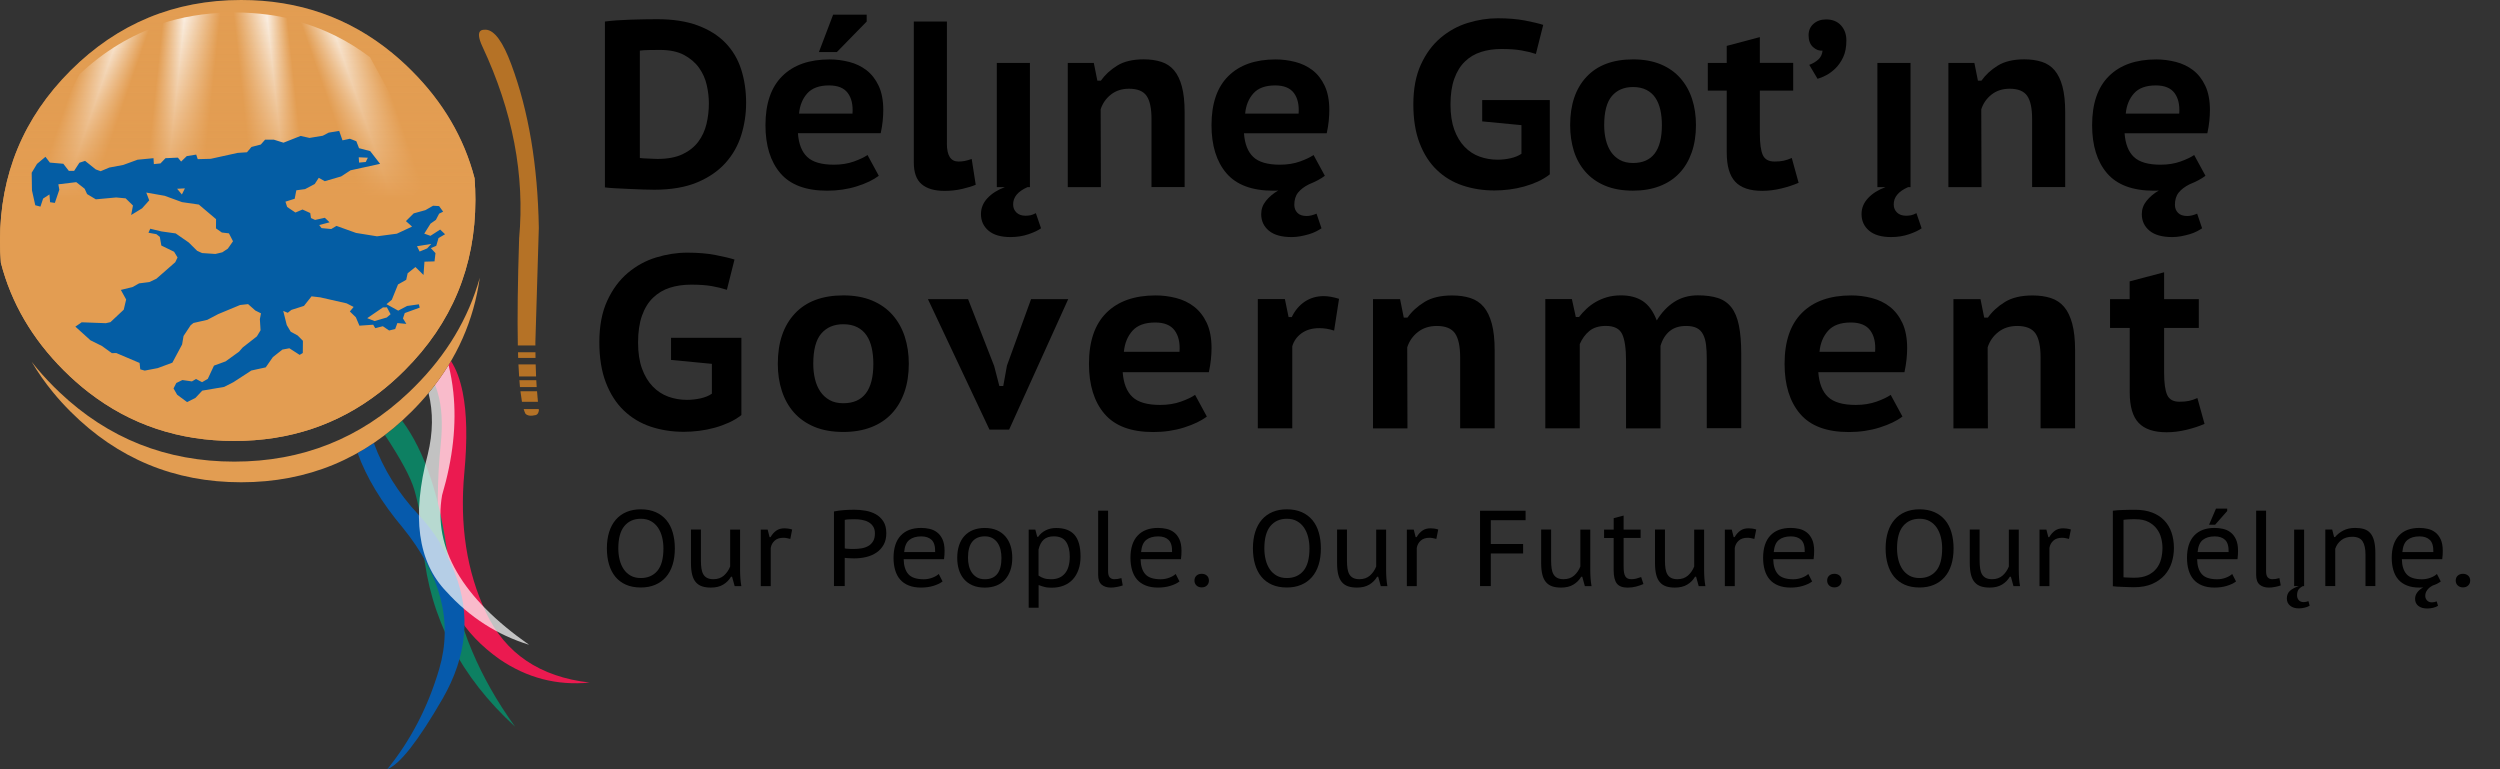 <?xml version="1.0" encoding="utf-8"?>
<svg version="1.1" xmlns="http://www.w3.org/2000/svg" xmlns:xlink="http://www.w3.org/1999/xlink" preserveAspectRatio="none" x="0" y="0" width="6500" height="2000" viewBox="0 0 6500 2000">
	<rect x="0" y="0" width="6500" height="2000" fill="#333333" stroke="none"/>
	<defs>
		<linearGradient id="logo-g-1" gradientUnits="userSpaceOnUse" x1="140" y1="269" x2="331" y2="335">
			<stop offset="15%" stop-color="#fff" stop-opacity="0" />
			<stop offset="50%" stop-color="#fff" />
			<stop offset="85%" stop-color="#fff" stop-opacity="0" />
		</linearGradient>

		<linearGradient id="logo-g-2" gradientUnits="userSpaceOnUse" x1="262" y1="348" x2="629" y2="387">
			<stop offset="35%" stop-color="#fff" stop-opacity="0" />
			<stop offset="50%" stop-color="#fff" />
			<stop offset="75%" stop-color="#fff" stop-opacity="0" />
		</linearGradient>

		<linearGradient id="logo-g-3" gradientUnits="userSpaceOnUse" x1="559" y1="389" x2="901" y2="352">
			<stop offset="25%" stop-color="#fff" stop-opacity="0" />
			<stop offset="50%" stop-color="#fff" />
			<stop offset="65%" stop-color="#fff" stop-opacity="0" />
		</linearGradient>

		<linearGradient id="logo-g-4" gradientUnits="userSpaceOnUse" x1="834" y1="357" x2="1066" y2="276">
			<stop offset="20%" stop-color="#fff" stop-opacity="0" />
			<stop offset="50%" stop-color="#fff" />
			<stop offset="85%" stop-color="#fff" stop-opacity="0" />
		</linearGradient>

		<linearGradient id="logo-g-5" gradientUnits="userSpaceOnUse" x1="618" y1="0" x2="618" y2="1147">
			<stop offset="0%" stop-color="#e39d52" stop-opacity="0.1" />
			<stop offset="45%" stop-color="#e39d52" />
		</linearGradient>
	</defs>

	<path fill="#eb1a50" d="M 1137.8 1020 Q 1154.1 1075.05 1146.05 1153.4 1131.55 1293.15 1143.75 1452.95 1155.75 1612.7 1298.5 1713.75 1405.8 1787.2 1533 1774.65 1339 1752.45 1263.55 1592.45 1188.15 1432.5 1207.35 1228.1 1219.25 1100.75 1203 1020 1193.05 970.6 1172.6 938.65 1153.95 970.55 1131 1000.6 1134.8 1009.9 1137.8 1020 Z" />
	<path fill="#0d8062" d="M 1045.4 1093.75 Q 1023.55 1113.65 1000.8 1131.05 1063.65 1226.15 1077.45 1274.15 1095.2 1336.3 1097.5 1390.95 1098.4 1409.75 1100.4 1428.2 1126.55 1695.1 1339.15 1889.3 1200.35 1697.45 1169.9 1486.6 1167.2 1467.95 1164.5 1449.9 1134.05 1213.05 1045.4 1093.75 Z" />
	<path fill="#065aac" d="M 971.95 1151.8 Q 951.15 1165.6 929.85 1177.8 963.7 1272.55 1047.35 1372.3 1195.85 1555.2 1141.95 1739.35 1098.75 1886.6 1006.9 2000 1055.6 1981.35 1150.9 1816.4 1245.85 1651.2 1182.25 1488.75 1148.4 1402.25 1087.85 1337.95 1009.4 1254.1 971.95 1151.8 Z" />
	<path fill="#fff" fill-opacity="0.7" d="M 1115.8 1020 Q 1115 1021 1114.2 1021.95 1132.8 1097 1112.2 1181.35 1048.6 1422.65 1160.95 1538.55 1251.2 1637.95 1375.7 1676.5 1113.65 1493.25 1149.45 1287.4 1191.75 1144.15 1178.65 1020 1174.85 983.8 1166.3 949.2 1143.85 985.8 1115.8 1020 Z" />

	<path fill="#b57226" d="M 1401.15 1066.9 Q 1400.8 1065.3 1400.6 1063.5 L 1361.55 1063.5 Q 1363.7 1070.65 1366.05 1075.5 1373.75 1083.9 1393.25 1079.1 1399.7 1077.1 1401.15 1066.9 M 1396.5 1020 Q 1396.4 1018.65 1396.3 1017.3 L 1353.15 1017.3 Q 1353.3 1018.65 1353.5 1020 1355.15 1033.75 1357.1 1044.7 L 1398.65 1044.7 Q 1397.35 1032.7 1396.5 1020 M 1394.35 988.6 L 1350.45 988.6 Q 1351.15 997.95 1351.9 1006.35 L 1395.4 1006.35 Q 1394.9 997.6 1394.35 988.6 M 1347.95 947.4 Q 1348.65 964.1 1349.75 978.75 L 1393.8 978.75 Q 1393.1 963.55 1392.75 947.4 L 1347.95 947.4 M 1346.85 915.9 Q 1347.05 923.4 1347.25 930.6 L 1392.35 930.6 Q 1392.2 923.25 1392.2 915.9 L 1346.85 915.9 M 1400.95 592.05 Q 1396.65 348.4 1329.65 168.2 1296.7 79 1263.2 77.2 1255 76.85 1250.7 79.2 1238.15 86.7 1254.6 121.8 1372.3 373.3 1349.75 619.6 1344.2 789.95 1346.35 898.15 L 1392 898.15 Q 1392 893.7 1392 889.2 L 1400.95 592.05 Z" />
	<path fill="#e29d52" d="M 154.85 1020 Q 147.5 1013.05 140.25 1005.8 108.7 974.3 82.2 940.6 106.5 981.8 137.85 1020 159 1045.75 183.4 1070.15 367.2 1253.9 626.95 1253.9 886.7 1253.9 1070.1 1070.15 1094.55 1045.75 1115.75 1020 1223.95 888.6 1247.45 722.1 1203.05 880.8 1077.65 1005.8 1070.45 1013.05 1063.1 1020 873.45 1200.2 609.05 1200.2 344.8 1200.2 154.85 1020 M 1070.1 183.6 Q 1045.75 159.2 1020 138.05 852.2 0 626.95 0 367.2 0 183.4 183.6 0 367.05 0 626.95 0 655.6 2.3 683.2 42.8 839.95 165.5 962.65 196.85 994 230.4 1020 393.6 1146.45 609.05 1146.45 824.45 1146.45 987.4 1020 1003.95 1007.15 1020 993 1036.4 978.5 1052.2 962.65 1236 779.2 1236 519.5 1236 491 1233.85 463.4 1193 306.3 1070.1 183.6 Z" />

	<path fill="url(#logo-g-1)" d="M 87.75 423.3 Q 127.7 496.35 191.5 560.3 214.25 582.7 238.05 602.8 L 419.15 64.65 Q 302.2 103.35 206.5 193.3 L 87.75 423.3 Z" />
	<path fill="url(#logo-g-2)" d="M 592.2 32.8 Q 499.6 34.75 417 62.35 L 236.1 600.65 Q 388.9 726.55 592.35 731.05 L 592.2 32.8 Z" />
	<path fill="url(#logo-g-3)" d="M 930.95 637.9 L 780.8 55.9 Q 700.55 32.45 610.3 32.45 602.95 32.45 595.4 32.8 L 595.4 731.05 Q 602.95 731.2 610.3 731.2 789.95 731.05 930.95 637.9 Z" />
	<path fill="url(#logo-g-4)" d="M 962.1 148.85 Q 879.15 86.15 782.05 57.85 L 932.2 639.7 Q 978.2 609.25 1020 569.05 1024.75 564.5 1029.45 559.8 1084.8 504.45 1122.6 441.9 L 962.1 148.85 Z" />
	<path fill="url(#logo-g-5)" d="M 1070.1 183.6 Q 1045.75 159.2 1020 138.05 852.2 0 626.95 0 367.2 0 183.4 183.6 0 367.05 0 626.95 0 655.6 2.3 683.2 42.8 839.95 165.5 962.65 196.85 994 230.4 1020 393.6 1146.45 609.05 1146.45 824.45 1146.45 987.4 1020 1003.95 1007.15 1020 993 1036.4 978.5 1052.2 962.65 1236 779.2 1236 519.5 1236 491 1233.85 463.4 1193 306.3 1070.1 183.6 Z" />

	<path fill="#045da4" d="M 678 375.8 L 653.8 382.1 642.15 395.9 618 397.5 547.95 412.9 514.1 413.8 510.15 401.95 485.6 405.9 470.9 420.05 462.5 409.85 430.25 411.3 417.2 424.9 400 426.7 399.1 411.3 357.7 415.25 320.45 428.85 284.1 435.65 261.7 445.15 249 440.5 221.2 418.25 206.5 423.1 192.75 444.25 178.95 444.25 164.6 425.8 129.7 422.75 118.2 407.7 96.2 426.15 82.4 449.1 83.1 494.95 91.7 533.65 105.15 537.2 112.1 516.25 128.6 505.5 130.2 525.75 142.6 527.55 154.2 493.35 151.7 479.2 198.3 473.6 220.15 490.8 226.4 504.6 249.15 518.25 302 513.4 326.7 515.7 345.7 534.35 341.05 559.05 369.35 541.7 388 520.9 380.3 500.65 428.3 509.1 473.25 525.55 516.95 531.85 561.75 569.8 561.55 593.8 576.8 604.55 595.25 606.7 605.8 627.3 592.35 646.5 578.05 656 560.15 660.3 525.4 657.95 512.5 652.05 490.8 630.55 456.75 606.9 419.7 601.7 390.65 594.7 386 605.1 406.6 608.85 415.55 615.85 419.5 638.4 452.65 654.55 461.6 669.4 455.7 681.75 406.6 724.75 388.35 733.35 361.65 736.75 344.8 746.25 314.2 753.8 328 778.7 321.7 805.2 287.15 837.6 275.15 840.3 212.45 837.95 195.95 849.25 235.2 884.75 265.1 899.6 290.9 918.25 302.2 917.85 362.9 943.65 364.7 960.3 376.35 963.55 410 957.1 448.15 942.95 473.45 895.65 477.2 873.6 495.65 845.7 503 839.75 539 831.55 567.3 816.65 624.25 793 645.05 790.7 663.85 807.35 678.55 814.7 675.65 829.75 677.45 858.75 667.95 874.5 630.9 903.55 621.55 914.3 586.65 939.55 556.35 950.65 540.25 985.05 525.4 993.65 509.6 985.4 499.05 991.65 474.15 988.1 458.4 995.8 451.2 1009.95 460.55 1026.25 486.35 1045.4 508.2 1034.5 525.9 1015.65 582.7 1006 606.9 993.65 653.45 963.35 690.9 955.15 709.5 928.45 734.25 908.9 752.35 905.5 779.05 922.7 787.25 917.85 787.6 886.15 774 872.35 755.9 862.5 745.55 845.15 736.4 808.4 748.2 813.25 757.55 805.75 790.3 795.35 810 770.45 832.75 773.15 901.2 788.7 919.45 798.05 909.6 809.85 925.2 824.9 934.5 846.75 970.35 844.25 975.55 853.2 995.4 848.2 1011.7 859.3 1027.5 855.35 1033.2 839.95 1056.5 842.1 1047.7 827.95 1052.4 813.95 1091.25 799.8 1089.1 791.2 1058.45 795.5 1035.35 807.7 1004.9 790.85 1018.7 779.4 1034.8 739.65 1056.15 727.45 1059.9 710.45 1080.15 694.3 1101.1 714.9 1103.6 680.35 1129.75 679.6 1132.25 658.15 1120.1 645.05 1134.25 639.15 1140.15 618.9 1157.15 609.05 1144.45 596.85 1119.2 613.15 1103.05 607.45 1119.35 581.45 1133.35 571.6 1141.75 555.5 1152.15 550.3 1141.6 535.8 1126 534.9 1106.1 546.35 1075.65 554.75 1055.4 574.85 1071.35 589.15 1031.8 607.6 980.2 614.4 925.75 605.65 874.85 587.35 861.25 595.45 836 593.1 829.9 585.05 856.95 578.05 844.6 566.25 819.15 571.8 808.6 566.95 806.6 553.9 786.55 544.75 768.1 552.6 746.6 538.1 742.15 524.3 766.15 516.8 770.45 494.75 793.2 491.7 818.25 478.45 828.8 462.35 844.4 471.1 886.85 458.75 911.4 442.8 988.25 426 962.45 392.85 933.45 385.3 926.45 367.2 909.8 360.75 890.45 364.9 881.85 340.35 854.6 344.85 839.2 352.9 804.8 358.6 781.55 353.45 737.1 371 711.85 363.1 689.3 363.1 678 375.8 M 932.7 408.95 L 956.35 410.05 951 421.15 933.6 422.75 932.7 408.95 M 1091.05 654 L 1084.25 640.2 1121.35 634.15 1110.6 645.95 1091.05 654 M 460.55 490.8 L 480.75 489.75 472.9 505.7 460.55 490.8 M 1005.65 825.45 L 973.9 834.75 954.75 827.25 995.6 799.3 1006 799.1 1015.5 817 1005.65 825.45 Z" />

	<path d="M1572.6,56c9-1.2,19.4-2.2,31.1-3.1c11.7-0.8,23.8-1.4,36.3-1.8c12.5-0.4,24.7-0.7,36.6-0.9c11.9-0.2,22.5-0.3,32-0.3 c41,0,76.2,5.4,105.5,16.3c29.3,10.9,53.3,25.9,72,45.2c18.7,19.3,32.3,42.2,40.9,68.9c8.6,26.7,12.9,55.8,12.9,87.3 c0,28.7-4.2,56.6-12.6,83.6c-8.4,27.1-22,51.2-40.9,72.3c-18.9,21.1-43.5,38-73.8,50.7c-30.3,12.7-67.7,19.1-111.9,19.1 c-7,0-16.5-0.2-28.6-0.6c-12.1-0.4-24.6-0.9-37.5-1.5c-12.9-0.6-25-1.2-36.3-1.8c-11.3-0.6-19.8-1.3-25.5-2.2V56z M1715.3,129.8 c-9.4,0-19.1,0.1-28.9,0.3c-9.8,0.2-17.4,0.7-22.8,1.5v279.2c2,0.4,5.2,0.7,9.5,0.9c4.3,0.2,8.8,0.4,13.5,0.6 c4.7,0.2,9.2,0.4,13.5,0.6c4.3,0.2,7.5,0.3,9.5,0.3c26.2,0,48-4.1,65.2-12.3c17.2-8.2,30.8-19.1,40.9-32.6 c10-13.5,17.1-28.9,21.2-46.1c4.1-17.2,6.2-35.1,6.2-53.5c0-15.2-1.8-31-5.5-47.4c-3.7-16.4-10.4-31.4-20-44.9 c-9.6-13.5-22.7-24.7-39.1-33.5C1762.2,134.2,1741.1,129.8,1715.3,129.8z" />
	<path d="M2284.8,457c-13.9,10.7-32.9,19.8-56.9,27.4c-24,7.6-49.7,11.4-77.2,11.4c-55.4,0-95.9-15.2-121.8-45.5 c-25.8-30.3-38.7-72-38.7-124.8c0-56.2,14.5-98.7,43.7-127.6c29.1-28.9,70.1-43.4,123-43.4c17.2,0,34.2,2.2,51,6.5 c16.8,4.3,31.8,11.5,44.9,21.5c13.1,10.1,23.7,23.6,31.7,40.6c8,17,12,38,12,63c0,8.6-0.5,18-1.5,28.3c-1,10.3-2.8,20.9-5.2,32 h-215.2c2,27.9,10.1,48.5,24.3,61.8c14.1,13.3,37.2,20,69.2,20c19.3,0,36.6-2.8,52-8.3s27.2-11.2,35.4-16.9L2284.8,457z M2155.6,222.1c-25.4,0-44.3,6.9-56.6,20.6c-12.3,13.7-19.5,31.3-21.5,52.6h139c1.6-22.5-2.5-40.4-12.3-53.5 C2194.4,228.6,2178.2,222.1,2155.6,222.1z M2166.1,38.2h87.3V56l-77.5,79.3h-46.7L2166.1,38.2z" />
	<path d="M2461.9,373.3c0,31.2,10,46.7,30.1,46.7c5.7,0,11.2-0.5,16.3-1.5c5.1-1,11.2-2.8,18.1-5.2l10.5,67 c-8.2,3.7-19.8,7.3-34.7,10.8c-15,3.5-30.4,5.2-46.4,5.2c-25.8,0-45.6-5.7-59.3-17.2c-13.7-11.5-20.6-30.3-20.6-56.6V56h86.1V373.3 z" />
	<path d="M2591.7,163.6h86.1v322.9h-6.1c-25.4,11.1-37.9,26.2-37.5,45.5c0,8.2,2.9,15.1,8.6,20.6c5.7,5.5,13.5,8.3,23.4,8.3 c4.5,0,8.8-0.4,12.9-1.2c4.1-0.8,8.8-2.7,14.1-5.5l13.5,39.4c-7.4,5.3-18.2,10.5-32.6,15.4c-14.4,4.9-29.9,7.4-46.7,7.4 c-25,0-44.1-5.5-57.2-16.6c-13.1-11.1-19.7-25.4-19.7-43.1c0-15.6,5.6-29.4,16.9-41.5c11.3-12.1,26.3-21.6,45.2-28.6h-20.9V163.6z" />
	<path d="M2993.9,486.5V309.4c0-27.9-4.3-48-12.9-60.3c-8.6-12.3-23.8-18.4-45.5-18.4c-18.5,0-34.1,5-47,15.1 c-12.9,10.1-21.8,22.9-26.8,38.4c0,33.6,0.1,67.3,0.3,101.2c0.2,33.8,0.3,67.6,0.3,101.2h-86.1V163.6h67.7l9.2,46.1h9.2 c10.7-15.2,24.8-28.2,42.4-39.1c17.6-10.9,40.6-16.3,68.9-16.3c17.2,0,32.5,2.2,45.8,6.5c13.3,4.3,24.4,11.7,33.2,22.1 c8.8,10.5,15.6,24.5,20.3,42.1c4.7,17.6,7.1,39.8,7.1,66.4v195H2993.9z" />
	<path d="M3444.6,457c-5.3,4.1-11.5,8-18.5,11.7c-7,3.7-14.6,7.2-22.8,10.5c-12.3,6.1-21.7,13.3-28.3,21.5c-6.6,8.2-9.8,18.9-9.8,32 c0,8.2,2.7,15.1,8,20.6c5.3,5.5,13.3,8.3,24,8.3c7.8,0,16.4-2.1,25.8-6.1l12.9,38.1c-3.7,2.5-8.3,5.1-13.8,8 c-5.5,2.9-11.8,5.3-18.8,7.4c-7,2-14.3,3.8-21.8,5.2c-7.6,1.4-15.3,2.2-23.1,2.2c-26.2,0-46-5.5-59.3-16.6 c-13.3-11.1-20-25.4-20-43.1c0-12.7,4.1-24.2,12.3-34.4c8.2-10.3,18.9-19.3,32-27.1c-2.1,0.4-4.2,0.6-6.5,0.6c-2.3,0-4.4,0-6.5,0 c-55.3,0-95.9-15.2-121.8-45.5c-25.8-30.3-38.7-72-38.7-124.8c0-56.2,14.5-98.7,43.7-127.6c29.1-28.9,70.1-43.4,123-43.4 c17.2,0,34.2,2.2,51,6.5c16.8,4.3,31.8,11.5,44.9,21.5c13.1,10.1,23.7,23.6,31.7,40.6c8,17,12,38,12,63c0,8.6-0.5,18-1.5,28.3 c-1,10.3-2.8,20.9-5.2,32h-215.2c2,27.9,10.1,48.5,24.3,61.8c14.1,13.3,37.2,20,69.2,20c19.3,0,36.6-2.8,52-8.3 s27.2-11.2,35.4-16.9L3444.6,457z M3315.5,222.1c-25.4,0-44.3,6.9-56.6,20.6c-12.3,13.7-19.5,31.3-21.5,52.6h139 c1.6-22.5-2.5-40.4-12.3-53.5C3354.2,228.6,3338,222.1,3315.5,222.1z" />
	<path d="M3853.6,260.2h175.9v193.1c-9.4,7.4-19.8,13.6-31.1,18.8c-11.3,5.1-23.2,9.4-35.7,12.9c-12.5,3.5-25.3,6-38.4,7.7 c-13.1,1.6-26,2.5-38.7,2.5c-29.5,0-57.1-4.3-82.7-12.9c-25.6-8.6-48-22-67-40.3c-19.1-18.2-34-41.5-44.9-69.8 c-10.9-28.3-16.3-61.9-16.3-100.9c0-40.6,6.6-75.1,19.7-103.6c13.1-28.5,30.2-51.7,51.4-69.5c21.1-17.8,44.7-30.8,70.7-38.7 c26-8,52-12,77.8-12c26.6,0,50.1,2,70.4,5.8c20.3,3.9,36.2,7.7,47.7,11.4l-19.1,75.6c-11.1-3.7-23.6-6.8-37.5-9.2 c-13.9-2.5-31.4-3.7-52.3-3.7c-19.3,0-36.9,2.6-52.9,7.7c-16,5.1-29.9,13.4-41.8,24.9c-11.9,11.5-21.1,26.4-27.7,44.9 c-6.6,18.4-9.8,40.8-9.8,67c0,25.4,3.3,47.2,9.8,65.2c6.6,18,15.5,32.9,26.8,44.6c11.3,11.7,24.3,20.2,39.1,25.5 c14.8,5.3,30.3,8,46.7,8c11.1,0,22.2-1.2,33.5-3.7c11.3-2.5,20.8-6.4,28.6-11.7v-74.4l-102.1-9.8V260.2z" />
	<path d="M4082.4,325.4c0-53.3,14.1-95.1,42.4-125.5c28.3-30.3,68.7-45.5,121.2-45.5c27.5,0,51.4,4.3,72,12.9 c20.5,8.6,37.5,20.6,51,36c13.5,15.4,23.7,33.4,30.4,54.1c6.8,20.7,10.1,43.4,10.1,68c0,26.2-3.7,49.9-11.1,71 c-7.4,21.1-18,39.1-32,53.8c-13.9,14.8-31.1,26-51.4,33.8s-43.4,11.7-69.2,11.7c-27.9,0-52.1-4.3-72.6-12.9 c-20.5-8.6-37.5-20.6-51-36c-13.5-15.4-23.6-33.4-30.1-54.1C4085.7,372,4082.4,349.6,4082.4,325.4z M4170.9,325.4 c0,13.5,1.4,26.2,4.3,38.1c2.9,11.9,7.3,22.2,13.2,31.1c5.9,8.8,13.6,15.9,23.1,21.2c9.4,5.3,20.9,8,34.4,8c50,0,75-32.8,75-98.4 c0-14.3-1.3-27.6-4-39.7c-2.7-12.1-7-22.5-12.9-31.4c-5.9-8.8-13.7-15.7-23.4-20.6c-9.6-4.9-21.2-7.4-34.7-7.4 c-23.4,0-41.7,7.8-55,23.4C4177.6,265.3,4170.9,290.5,4170.9,325.4z" />
	<path d="M4440.3,163.6h49.2v-44.3l86.1-22.8v67h86.7v72h-86.7v111.9c0,25.8,2.6,44.4,7.7,55.7c5.1,11.3,15.3,16.9,30.4,16.9 c9.4,0,17.4-0.7,24-2.2c6.6-1.4,13.5-3.8,20.9-7.1l17.8,64.6c-13.1,5.7-28.2,10.7-45.2,14.8c-17,4.1-33.5,6.1-49.5,6.1 c-32,0-55.4-7.9-70.1-23.7c-14.8-15.8-22.1-41.1-22.1-76V235.6h-49.2V163.6z" />
	<path d="M4702.3,91.7c0-12.3,4.3-22.2,12.9-29.8c8.6-7.6,19.5-11.4,32.6-11.4c16.4,0,29.3,5.1,38.7,15.4 c9.4,10.3,14.1,23.4,14.1,39.4c0,17.2-2.8,31.7-8.3,43.4s-12.3,21.4-20.3,29.2c-8,7.8-16.2,13.8-24.6,18.1 c-8.4,4.3-15.7,7.3-21.8,8.9l-21.5-36.3c9-3.3,16.8-7.9,23.4-13.8c6.6-5.9,10.2-13.6,11.1-23.1c-8.6,0.8-16.8-2.2-24.6-9.2 C4706.2,115.5,4702.3,105.2,4702.3,91.7z" />
	<path d="M4881.3,163.6h86.1v322.9h-6.2c-25.4,11.1-37.9,26.2-37.5,45.5c0,8.2,2.9,15.1,8.6,20.6c5.7,5.5,13.5,8.3,23.4,8.3 c4.5,0,8.8-0.4,12.9-1.2c4.1-0.8,8.8-2.7,14.1-5.5l13.5,39.4c-7.4,5.3-18.2,10.5-32.6,15.4c-14.4,4.9-29.9,7.4-46.7,7.4 c-25,0-44.1-5.5-57.2-16.6c-13.1-11.1-19.7-25.4-19.7-43.1c0-15.6,5.6-29.4,16.9-41.5c11.3-12.1,26.3-21.6,45.2-28.6h-20.9V163.6z" />
	<path d="M5283.5,486.5V309.4c0-27.9-4.3-48-12.9-60.3c-8.6-12.3-23.8-18.4-45.5-18.4c-18.5,0-34.1,5-47,15.1 c-12.9,10.1-21.8,22.9-26.8,38.4c0,33.6,0.1,67.3,0.3,101.2c0.2,33.8,0.3,67.6,0.3,101.2h-86.1V163.6h67.6l9.2,46.1h9.2 c10.7-15.2,24.8-28.2,42.4-39.1c17.6-10.9,40.6-16.3,68.9-16.3c17.2,0,32.5,2.2,45.8,6.5c13.3,4.3,24.4,11.7,33.2,22.1 c8.8,10.5,15.6,24.5,20.3,42.1c4.7,17.6,7.1,39.8,7.1,66.4v195H5283.5z" />
	<path d="M5734.2,457c-5.3,4.1-11.5,8-18.5,11.7c-7,3.7-14.6,7.2-22.8,10.5c-12.3,6.1-21.7,13.3-28.3,21.5c-6.6,8.2-9.8,18.9-9.8,32 c0,8.2,2.7,15.1,8,20.6c5.3,5.5,13.3,8.3,24,8.3c7.8,0,16.4-2.1,25.8-6.1l12.9,38.1c-3.7,2.5-8.3,5.1-13.8,8 c-5.5,2.9-11.8,5.3-18.8,7.4c-7,2-14.3,3.8-21.8,5.2c-7.6,1.4-15.3,2.2-23.1,2.2c-26.2,0-46-5.5-59.3-16.6 c-13.3-11.1-20-25.4-20-43.1c0-12.7,4.1-24.2,12.3-34.4c8.2-10.3,18.9-19.3,32-27.1c-2.1,0.4-4.2,0.6-6.5,0.6c-2.3,0-4.4,0-6.5,0 c-55.3,0-95.9-15.2-121.8-45.5c-25.8-30.3-38.7-72-38.7-124.8c0-56.2,14.5-98.7,43.7-127.6c29.1-28.9,70.1-43.4,123-43.4 c17.2,0,34.2,2.2,51,6.5c16.8,4.3,31.8,11.5,44.9,21.5c13.1,10.1,23.7,23.6,31.7,40.6c8,17,12,38,12,63c0,8.6-0.5,18-1.5,28.3 c-1,10.3-2.8,20.9-5.2,32h-215.2c2,27.9,10.1,48.5,24.3,61.8c14.1,13.3,37.2,20,69.2,20c19.3,0,36.6-2.8,52-8.3 s27.2-11.2,35.4-16.9L5734.2,457z M5605.1,222.1c-25.4,0-44.3,6.9-56.6,20.6c-12.3,13.7-19.5,31.3-21.5,52.6h139 c1.6-22.5-2.5-40.4-12.3-53.5C5643.8,228.6,5627.6,222.1,5605.1,222.1z" />
	<path d="M1744.6,878.2h183v201c-9.8,7.7-20.6,14.2-32.3,19.5c-11.7,5.3-24.1,9.8-37.1,13.4c-13,3.6-26.4,6.3-40,8 c-13.7,1.7-27.1,2.6-40.3,2.6c-30.7,0-59.4-4.5-86.1-13.4c-26.7-9-49.9-22.9-69.8-41.9c-19.8-19-35.4-43.2-46.7-72.6 c-11.3-29.4-17-64.4-17-105c0-42.2,6.8-78.2,20.5-107.8c13.6-29.7,31.5-53.8,53.4-72.3c22-18.6,46.5-32,73.6-40.3 c27.1-8.3,54.1-12.5,81-12.5c27.7,0,52.2,2,73.3,6.1c21.1,4.1,37.6,8,49.6,11.8l-19.8,78.7c-11.5-3.8-24.5-7-39-9.6 c-14.5-2.6-32.6-3.8-54.4-3.8c-20.1,0-38.4,2.7-55,8c-16.6,5.3-31.1,14-43.5,25.9c-12.4,11.9-22,27.5-28.8,46.7 c-6.8,19.2-10.2,42.5-10.2,69.8c0,26.5,3.4,49.1,10.2,67.8c6.8,18.8,16.1,34.2,27.8,46.4c11.7,12.2,25.3,21,40.6,26.6 c15.4,5.6,31.6,8.3,48.6,8.3c11.5,0,23.1-1.3,34.9-3.8c11.7-2.6,21.7-6.6,29.8-12.2V946l-106.2-10.2V878.2z" />
	<path d="M2022.3,946c0-55.5,14.7-99,44.2-130.6c29.4-31.6,71.5-47.4,126.1-47.4c28.6,0,53.5,4.5,74.9,13.4 c21.3,9,39,21.4,53.1,37.4s24.6,34.8,31.7,56.3c7,21.5,10.6,45.1,10.6,70.7c0,27.3-3.8,52-11.5,73.9c-7.7,22-18.8,40.6-33.3,56 c-14.5,15.4-32.3,27.1-53.4,35.2c-21.1,8.1-45.1,12.2-72,12.2c-29,0-54.2-4.5-75.5-13.4c-21.3-9-39-21.4-53.1-37.4 s-24.5-34.8-31.4-56.3C2025.7,994.5,2022.3,971.2,2022.3,946z M2114.5,946c0,14.1,1.5,27.3,4.5,39.7c3,12.4,7.6,23.1,13.8,32.3 c6.2,9.2,14.2,16.5,24,22.1c9.8,5.6,21.8,8.3,35.8,8.3c52,0,78.1-34.1,78.1-102.4c0-14.9-1.4-28.7-4.2-41.3 c-2.8-12.6-7.3-23.5-13.4-32.6c-6.2-9.2-14.3-16.3-24.3-21.4c-10-5.1-22.1-7.7-36.2-7.7c-24.3,0-43.4,8.1-57.3,24.3 C2121.4,883.5,2114.5,909.7,2114.5,946z" />
	<path d="M2584.9,951.8l13.4,51.8h10.2l9.6-53.1l62.7-172.8h96.6l-153.6,339.2h-51.2l-160-339.2H2517L2584.9,951.8z" />
	<path d="M3137.8,1083c-14.5,11.1-34.2,20.6-59.2,28.5c-25,7.9-51.7,11.8-80.3,11.8c-57.6,0-99.8-15.8-126.7-47.4 c-26.9-31.6-40.3-74.9-40.3-129.9c0-58.4,15.1-102.7,45.4-132.8c30.3-30.1,73-45.1,128-45.1c17.9,0,35.6,2.2,53.1,6.7 c17.5,4.5,33.1,11.9,46.7,22.4c13.6,10.5,24.6,24.5,33,42.2c8.3,17.7,12.5,39.6,12.5,65.6c0,9-0.5,18.8-1.6,29.4 c-1.1,10.7-2.9,21.8-5.4,33.3h-224c2.1,29,10.6,50.5,25.3,64.3c14.7,13.9,38.7,20.8,72,20.8c20,0,38.1-2.9,54.1-8.6 s28.3-11.6,36.8-17.6L3137.8,1083z M3003.4,838.5c-26.5,0-46.1,7.2-58.9,21.4c-12.8,14.3-20.3,32.5-22.4,54.7h144.6 c1.7-23.5-2.6-42-12.8-55.7C3043.8,845.3,3026.9,838.5,3003.4,838.5z" />
	<path d="M3468.7,859.6c-12.8-4.3-25.6-6.4-38.4-6.4c-18.8,0-34.2,4.5-46.4,13.4s-20.2,20.3-24,33.9v213.1h-89.6v-336h70.4l9.6,46.7 h8.3c8.5-17.5,19.9-30.9,34.2-40.3c14.3-9.4,30.6-14.1,49-14.1c11.5,0,24.7,2.4,39.7,7L3468.7,859.6z" />
	<path d="M3796.4,1113.7V929.4c0-29-4.5-49.9-13.4-62.7c-9-12.8-24.8-19.2-47.4-19.2c-19.2,0-35.5,5.2-49,15.7 c-13.4,10.5-22.7,23.8-27.8,40c0,35,0.1,70.1,0.3,105.3c0.2,35.2,0.3,70.3,0.3,105.3h-89.6v-336h70.4l9.6,48h9.6 c11.1-15.8,25.8-29.3,44.2-40.6c18.3-11.3,42.2-17,71.7-17c17.9,0,33.8,2.2,47.7,6.7c13.9,4.5,25.4,12.2,34.6,23 c9.2,10.9,16.2,25.5,21.1,43.8c4.9,18.3,7.4,41.4,7.4,69.1v202.9H3796.4z" />
	<path d="M4227.7,1113.7V938.3c0-32.4-3.4-55.7-10.2-69.8c-6.8-14.1-20.9-21.1-42.2-21.1c-17.9,0-32.2,4.4-42.9,13.1 c-10.7,8.8-19,20.2-25,34.2v218.9h-89.6v-336h69.1l10.2,46.7h8.3c5.5-7.2,11.9-14.3,19.2-21.1c7.2-6.8,15.2-12.8,24-17.9 c8.7-5.1,18.6-9.3,29.4-12.5c10.9-3.2,23.1-4.8,36.8-4.8c22.6,0,41.5,5,56.6,15c15.1,10,27.2,26.8,36.2,50.2 c12.4-20.5,27.4-36.5,45.1-48c17.7-11.5,38.3-17.3,61.8-17.3c20.5,0,37.9,2.4,52.2,7c14.3,4.7,25.9,12.8,34.9,24.3 c9,11.5,15.5,27.1,19.5,46.7c4,19.6,6.1,44.2,6.1,73.6v193.9h-89.6V933.8c0-14.1-0.6-26.5-1.9-37.1c-1.3-10.7-3.8-19.7-7.7-27.2 c-3.8-7.5-9.3-13-16.3-16.6c-7-3.6-16.3-5.4-27.8-5.4c-17.9,0-32.3,4.6-43.2,13.8c-10.9,9.2-18.7,21.9-23.4,38.1v214.4H4227.7z" />
	<path d="M4946.4,1083c-14.5,11.1-34.2,20.6-59.2,28.5c-25,7.9-51.7,11.8-80.3,11.8c-57.6,0-99.8-15.8-126.7-47.4 c-26.9-31.6-40.3-74.9-40.3-129.9c0-58.4,15.1-102.7,45.4-132.8c30.3-30.1,73-45.1,128-45.1c17.9,0,35.6,2.2,53.1,6.7 c17.5,4.5,33.1,11.9,46.7,22.4c13.7,10.5,24.6,24.5,33,42.2c8.3,17.7,12.5,39.6,12.5,65.6c0,9-0.5,18.8-1.6,29.4 c-1.1,10.7-2.9,21.8-5.4,33.3h-224c2.1,29,10.6,50.5,25.3,64.3c14.7,13.9,38.7,20.8,72,20.8c20.1,0,38.1-2.9,54.1-8.6 s28.3-11.6,36.8-17.6L4946.4,1083z M4812,838.5c-26.5,0-46.1,7.2-58.9,21.4c-12.8,14.3-20.3,32.5-22.4,54.7h144.6 c1.7-23.5-2.6-42-12.8-55.7C4852.4,845.3,4835.5,838.5,4812,838.5z" />
	<path d="M5305.5,1113.7V929.4c0-29-4.5-49.9-13.4-62.7c-9-12.8-24.8-19.2-47.4-19.2c-19.2,0-35.5,5.2-49,15.7 c-13.4,10.5-22.7,23.8-27.8,40c0,35,0.1,70.1,0.3,105.3c0.2,35.2,0.3,70.3,0.3,105.3h-89.6v-336h70.4l9.6,48h9.6 c11.1-15.8,25.8-29.3,44.2-40.6c18.3-11.3,42.2-17,71.7-17c17.9,0,33.8,2.2,47.7,6.7c13.9,4.5,25.4,12.2,34.6,23 c9.2,10.9,16.2,25.5,21.1,43.8c4.9,18.3,7.4,41.4,7.4,69.1v202.9H5305.5z" />
	<path d="M5485.9,777.7h51.2v-46.1l89.6-23.7v69.8h90.2v74.9h-90.2V969c0,26.9,2.7,46.2,8,57.9c5.3,11.7,15.9,17.6,31.7,17.6 c9.8,0,18.1-0.7,25-2.2c6.8-1.5,14.1-3.9,21.8-7.4l18.6,67.2c-13.7,6-29.3,11.1-47,15.4c-17.7,4.3-34.9,6.4-51.5,6.4 c-33.3,0-57.6-8.2-73-24.6s-23-42.8-23-79V852.6h-51.2V777.7z" />
	<path d="M1577.9,1425.9c0-16.1,2-30.4,6-43c4-12.6,9.8-23.2,17.4-31.9c7.6-8.7,16.8-15.3,27.7-19.9c10.9-4.6,23.3-6.9,37.1-6.9 c14.7,0,27.7,2.5,38.8,7.4c11.1,4.9,20.3,11.9,27.7,20.7c7.4,8.9,12.9,19.6,16.5,32.1c3.6,12.5,5.5,26.3,5.5,41.4 c0,16.1-2,30.4-6,43c-4,12.6-9.8,23.2-17.5,31.9c-7.7,8.7-16.9,15.3-27.9,19.9c-10.9,4.6-23.3,6.9-37.1,6.9 c-14.9,0-27.9-2.5-38.9-7.4c-11-4.9-20.2-11.9-27.4-20.7c-7.3-8.9-12.7-19.6-16.4-32.1C1579.7,1454.8,1577.9,1441,1577.9,1425.9z M1607.6,1425.9c0,10.6,1.2,20.5,3.5,29.7c2.3,9.3,5.9,17.4,10.6,24.5c4.8,7,10.8,12.6,18.2,16.7c7.4,4.1,16.1,6.1,26.2,6.1 c18.1,0,32.4-6.2,43-18.6c10.5-12.4,15.8-31.9,15.8-58.4c0-10.4-1.2-20.2-3.5-29.5c-2.3-9.3-5.9-17.4-10.6-24.5 c-4.8-7-10.8-12.6-18.2-16.8c-7.4-4.2-16.2-6.3-26.5-6.3c-17.9,0-32.2,6.3-42.7,18.9C1612.9,1380.4,1607.6,1399.7,1607.6,1425.9z" />
	<path d="M1822.4,1376.9v80.9c0,7.8,0.5,14.7,1.4,20.7c0.9,6,2.6,11,5,15c2.4,4,5.7,7.1,9.9,9.2c4.2,2.1,9.6,3.2,16.1,3.2 c11.2,0,20.3-3.2,27.4-9.5c7.1-6.3,12.5-14.2,16.2-23.5v-96h25.8v105.3c0,7.1,0.3,14.3,0.8,21.7c0.6,7.4,1.4,14,2.5,20h-17.4 l-6.7-24.4h-2.8c-4.9,8.4-11.6,15.2-20.2,20.4c-8.6,5.2-19.3,7.8-32.2,7.8c-8.6,0-16.1-1-22.5-3.1c-6.4-2.1-11.9-5.6-16.2-10.5 c-4.4-4.9-7.7-11.5-9.8-19.7c-2.1-8.2-3.2-18.5-3.2-30.8v-86.8H1822.4z" />
	<path d="M2054.8,1401.2c-3.2-0.8-6.3-1.5-9.2-2.1c-3-0.6-5.8-0.9-8.4-0.9c-9.9,0-17.6,2.5-23.1,7.5c-5.5,5-8.9,11.3-10.2,19v99.2 H1978v-147h17.9l5,19.6h2.5c4.3-7.3,9.3-12.9,15-16.9c5.7-4,12.8-6,21.4-6c2.6,0,5.7,0.2,9.2,0.7c3.5,0.5,7.1,1.3,10.6,2.4 L2054.8,1401.2z" />
	<path d="M2168.4,1329.8c7.8-1.7,16.4-2.8,25.6-3.5c9.2-0.7,18.3-1,27.3-1c9.5,0,19.2,0.8,29,2.5c9.8,1.7,18.7,4.8,26.7,9.2 c8,4.5,14.6,10.7,19.7,18.6c5.1,7.9,7.7,18.2,7.7,30.7c0,11.8-2.3,21.8-7,30.1c-4.7,8.3-10.9,15.1-18.6,20.3 c-7.7,5.2-16.6,9.1-26.6,11.5c-10,2.4-20.3,3.6-30.9,3.6c-1.1,0-2.8,0-5.2-0.1c-2.3-0.1-4.8-0.2-7.3-0.3c-2.5-0.1-4.9-0.2-7.3-0.4 c-2.3-0.2-4.1-0.4-5.2-0.6v73.4h-28V1329.8z M2222.2,1350c-5,0-9.9,0.1-14.7,0.3c-4.8,0.2-8.4,0.6-11.1,1.4v74.2 c0.9,0.4,2.5,0.6,4.6,0.7c2.1,0.1,4.4,0.2,6.7,0.4c2.3,0.2,4.6,0.3,6.7,0.3c2.1,0,3.8,0,4.9,0c6.7,0,13.3-0.5,19.9-1.5 c6.5-1,12.5-3,17.8-5.9c5.3-2.9,9.6-7.1,12.9-12.4c3.3-5.3,4.9-12.2,4.9-20.7c0-7.4-1.6-13.4-4.8-18.2c-3.2-4.8-7.3-8.6-12.3-11.3 c-5-2.8-10.7-4.6-16.9-5.7C2234.6,1350.5,2228.4,1350,2222.2,1350z" />
	<path d="M2450.7,1511.8c-6.5,4.9-14.7,8.7-24.4,11.6c-9.7,2.9-20.3,4.3-31.6,4.3c-12.3,0-23-1.8-32.1-5.5 c-9.1-3.6-16.5-8.8-22.3-15.5c-5.8-6.7-10.1-14.8-12.9-24.4c-2.8-9.5-4.2-20.2-4.2-31.9c0-25.2,6.2-44.5,18.6-57.8 c12.4-13.3,30.1-20,53.1-20c7.3,0,14.6,0.8,21.8,2.4c7.3,1.6,13.8,4.6,19.6,9c5.8,4.4,10.5,10.4,14.1,18.1c3.6,7.7,5.5,17.6,5.5,30 c0,3-0.1,6.4-0.3,10.4c-0.2,3.9-0.6,7.7-1.1,11.5h-105c0.4,17.2,4.5,30.1,12.3,38.9c7.8,8.8,21.2,13.2,40,13.2 c7.8,0,15.3-1.4,22.4-4.1c7.1-2.7,12.6-5.9,16.5-9.7L2450.7,1511.8z M2431.4,1435.4c0.4-14.9-2.7-25.5-9.1-31.6s-15.4-9.2-27-9.2 c-13.1,0-23.4,3.1-31.1,9.2c-7.7,6.2-12.1,16.7-13.4,31.6H2431.4z" />
	<path d="M2488.8,1450.5c0-12.1,1.6-23,4.8-32.6c3.2-9.6,7.8-17.8,14-24.5c6.2-6.7,13.7-11.9,22.5-15.4c8.9-3.5,19-5.3,30.4-5.3 c11.9,0,22.4,2,31.4,5.9c9,3.9,16.4,9.4,22.4,16.4c6,7,10.4,15.2,13.3,24.6c2.9,9.4,4.3,19.7,4.3,30.9c0,11.9-1.6,22.7-4.9,32.2 c-3.3,9.5-7.9,17.6-14,24.4c-6.1,6.7-13.5,11.9-22.4,15.4c-8.9,3.5-18.9,5.3-30.1,5.3c-12.3,0-23-2-31.9-5.9 c-9-3.9-16.4-9.3-22.3-16.2c-5.9-6.9-10.3-15.1-13.2-24.5C2490.2,1471.7,2488.8,1461.5,2488.8,1450.5z M2516.8,1450.5 c0,6.9,0.8,13.7,2.3,20.3c1.6,6.6,4.1,12.6,7.6,17.8c3.5,5.2,8,9.4,13.5,12.6c5.5,3.2,12.3,4.8,20.5,4.8 c28.7,0,43.1-18.5,43.1-55.4c0-7.3-0.8-14.3-2.3-21c-1.6-6.7-4.1-12.6-7.5-17.8c-3.4-5.1-7.9-9.3-13.4-12.5 c-5.5-3.2-12.2-4.8-19.9-4.8c-14.4,0-25.3,4.6-32.8,13.9S2516.8,1431.6,2516.8,1450.5z" />
	<path d="M2674.4,1376.9h17.4l5,18.8h2.5c5-7.3,11.6-12.9,19.6-16.9c8-4,17.1-6,27.2-6c21.3,0,37.1,5.9,47.6,17.8 c10.5,11.9,15.7,30.8,15.7,56.7c0,12.3-1.7,23.5-5.2,33.5c-3.5,10-8.4,18.5-14.8,25.5c-6.4,7-14.3,12.4-23.5,16.1 c-9.2,3.7-19.6,5.6-30.9,5.6c-3.7,0-7.1-0.1-10.2-0.4s-5.9-0.7-8.5-1.4c-2.6-0.7-5.2-1.4-7.8-2.2c-2.6-0.8-5.3-1.8-8.1-2.9v59.1 h-25.8V1376.9z M2739.9,1394.5c-11.1,0-19.8,2.8-26.1,8.4c-6.3,5.6-10.8,14.2-13.6,25.8v67.8c4.3,3,8.9,5.3,13.9,7 c5,1.7,11.4,2.5,19.2,2.5c15,0,26.8-4.9,35.3-14.8c8.5-9.9,12.8-24.6,12.8-44.2c0-15.9-3.2-28.6-9.5-38.1 C2765.6,1399.3,2754.9,1394.5,2739.9,1394.5z" />
	<path d="M2881,1484.9c0,7.7,1.4,13.1,4.3,16.2c2.9,3.2,6.8,4.8,11.6,4.8c3,0,5.9-0.2,8.7-0.6c2.8-0.4,6.2-1.1,10.1-2.2l3.4,19 c-1.9,0.7-4.1,1.4-6.7,2.1c-2.6,0.7-5.3,1.3-8.1,1.8c-2.8,0.6-5.6,1-8.4,1.3c-2.8,0.3-5.3,0.4-7.6,0.4c-10.1,0-18.1-2.6-24.1-7.7 c-6-5.1-9-13.7-9-25.6v-166.6h25.8V1484.9z" />
	<path d="M3066.7,1511.8c-6.5,4.9-14.7,8.7-24.4,11.6c-9.7,2.9-20.3,4.3-31.6,4.3c-12.3,0-23-1.8-32.1-5.5 c-9.1-3.6-16.5-8.8-22.3-15.5c-5.8-6.7-10.1-14.8-12.9-24.4c-2.8-9.5-4.2-20.2-4.2-31.9c0-25.2,6.2-44.5,18.6-57.8 c12.4-13.3,30.1-20,53.1-20c7.3,0,14.6,0.8,21.8,2.4c7.3,1.6,13.8,4.6,19.6,9c5.8,4.4,10.5,10.4,14.1,18.1c3.6,7.7,5.5,17.6,5.5,30 c0,3-0.1,6.4-0.3,10.4c-0.2,3.9-0.6,7.7-1.1,11.5h-105c0.4,17.2,4.5,30.1,12.3,38.9c7.8,8.8,21.2,13.2,40,13.2 c7.8,0,15.3-1.4,22.4-4.1c7.1-2.7,12.6-5.9,16.5-9.7L3066.7,1511.8z M3047.4,1435.4c0.4-14.9-2.7-25.5-9.1-31.6 c-6.4-6.2-15.4-9.2-27-9.2c-13.1,0-23.4,3.1-31.1,9.2c-7.7,6.2-12.1,16.7-13.4,31.6H3047.4z" />
	<path d="M3105.6,1509.6c0-5.4,1.7-9.7,5.2-12.9c3.5-3.2,8-4.8,13.6-4.8c5.6,0,10.1,1.6,13.6,4.8c3.5,3.2,5.2,7.5,5.2,12.9 c0,5-1.7,9.2-5.2,12.6c-3.5,3.4-8,5-13.6,5c-5.6,0-10.1-1.7-13.6-5C3107.3,1518.8,3105.6,1514.6,3105.6,1509.6z" />
	<path d="M3257.6,1425.9c0-16.1,2-30.4,6-43c4-12.6,9.8-23.2,17.4-31.9c7.6-8.7,16.8-15.3,27.7-19.9c10.9-4.6,23.3-6.9,37.1-6.9 c14.7,0,27.7,2.5,38.8,7.4c11.1,4.9,20.3,11.9,27.7,20.7c7.4,8.9,12.9,19.6,16.5,32.1c3.6,12.5,5.5,26.3,5.5,41.4 c0,16.1-2,30.4-6,43c-4,12.6-9.8,23.2-17.5,31.9c-7.7,8.7-16.9,15.3-27.9,19.9c-10.9,4.6-23.3,6.9-37.1,6.9 c-14.9,0-27.9-2.5-38.9-7.4c-11-4.9-20.2-11.9-27.4-20.7c-7.3-8.9-12.7-19.6-16.4-32.1C3259.4,1454.8,3257.6,1441,3257.6,1425.9z M3287.3,1425.9c0,10.6,1.2,20.5,3.5,29.7c2.3,9.3,5.9,17.4,10.6,24.5c4.8,7,10.8,12.6,18.2,16.7c7.4,4.1,16.1,6.1,26.2,6.1 c18.1,0,32.4-6.2,43-18.6c10.5-12.4,15.8-31.9,15.8-58.4c0-10.4-1.2-20.2-3.5-29.5c-2.3-9.3-5.9-17.4-10.6-24.5 c-4.8-7-10.8-12.6-18.2-16.8c-7.4-4.2-16.2-6.3-26.5-6.3c-17.9,0-32.2,6.3-42.7,18.9C3292.6,1380.4,3287.3,1399.7,3287.3,1425.9z" />
	<path d="M3502.1,1376.9v80.9c0,7.8,0.5,14.7,1.4,20.7c0.9,6,2.6,11,5,15c2.4,4,5.7,7.1,9.9,9.2c4.2,2.1,9.6,3.2,16.1,3.2 c11.2,0,20.3-3.2,27.4-9.5c7.1-6.3,12.5-14.2,16.2-23.5v-96h25.8v105.3c0,7.1,0.3,14.3,0.8,21.7c0.6,7.4,1.4,14,2.5,20H3590 l-6.7-24.4h-2.8c-4.9,8.4-11.6,15.2-20.2,20.4c-8.6,5.2-19.3,7.8-32.2,7.8c-8.6,0-16.1-1-22.5-3.1c-6.4-2.1-11.9-5.6-16.2-10.5 c-4.4-4.9-7.7-11.5-9.8-19.7c-2.1-8.2-3.2-18.5-3.2-30.8v-86.8H3502.1z" />
	<path d="M3734.5,1401.2c-3.2-0.8-6.3-1.5-9.2-2.1c-3-0.6-5.8-0.9-8.4-0.9c-9.9,0-17.6,2.5-23.1,7.5c-5.5,5-8.9,11.3-10.2,19v99.2 h-25.8v-147h17.9l5,19.6h2.5c4.3-7.3,9.3-12.9,15-16.9c5.7-4,12.8-6,21.4-6c2.6,0,5.7,0.2,9.2,0.7c3.5,0.5,7.1,1.3,10.6,2.4 L3734.5,1401.2z" />
	<path d="M3848.1,1327.9h118.4v24.6h-90.4v61.9h84v24.6h-84v84.8h-28V1327.9z" />
	<path d="M4032.9,1376.9v80.9c0,7.8,0.5,14.7,1.4,20.7c0.9,6,2.6,11,5,15c2.4,4,5.7,7.1,9.9,9.2c4.2,2.1,9.6,3.2,16.1,3.2 c11.2,0,20.3-3.2,27.4-9.5c7.1-6.3,12.5-14.2,16.2-23.5v-96h25.8v105.3c0,7.1,0.3,14.3,0.8,21.7c0.6,7.4,1.4,14,2.5,20h-17.4 l-6.7-24.4h-2.8c-4.9,8.4-11.6,15.2-20.2,20.4c-8.6,5.2-19.3,7.8-32.2,7.8c-8.6,0-16.1-1-22.5-3.1c-6.4-2.1-11.9-5.6-16.2-10.5 c-4.4-4.9-7.7-11.5-9.8-19.7c-2.1-8.2-3.2-18.5-3.2-30.8v-86.8H4032.9z" />
	<path d="M4170.7,1376.9h24.9v-29.7l25.8-6.7v36.4h44.2v21.8h-44.2v75c0,11.8,1.5,20.1,4.5,24.9c3,4.9,8.1,7.3,15.4,7.3 c4.7,0,8.9-0.5,12.7-1.5c3.8-1,8.2-2.4,13-4.1l5.9,18.2c-6,2.6-12.4,4.8-19.2,6.6c-6.8,1.8-14.1,2.7-22,2.7 c-13.1,0-22.4-3.5-27.9-10.6c-5.5-7.1-8.3-18.7-8.3-34.7v-83.7h-24.9V1376.9z" />
	<path d="M4328.9,1376.9v80.9c0,7.8,0.5,14.7,1.4,20.7c0.9,6,2.6,11,5,15c2.4,4,5.7,7.1,9.9,9.2c4.2,2.1,9.6,3.2,16.1,3.2 c11.2,0,20.3-3.2,27.4-9.5c7.1-6.3,12.5-14.2,16.2-23.5v-96h25.8v105.3c0,7.1,0.3,14.3,0.8,21.7c0.6,7.4,1.4,14,2.5,20h-17.4 l-6.7-24.4h-2.8c-4.9,8.4-11.6,15.2-20.2,20.4c-8.6,5.2-19.3,7.8-32.2,7.8c-8.6,0-16.1-1-22.5-3.1c-6.4-2.1-11.9-5.6-16.2-10.5 c-4.4-4.9-7.7-11.5-9.8-19.7c-2.1-8.2-3.2-18.5-3.2-30.8v-86.8H4328.9z" />
	<path d="M4561.3,1401.2c-3.2-0.8-6.3-1.5-9.2-2.1c-3-0.6-5.8-0.9-8.4-0.9c-9.9,0-17.6,2.5-23.1,7.5c-5.5,5-8.9,11.3-10.2,19v99.2 h-25.8v-147h17.9l5,19.6h2.5c4.3-7.3,9.3-12.9,15-16.9c5.7-4,12.8-6,21.4-6c2.6,0,5.7,0.2,9.2,0.7c3.5,0.5,7.1,1.3,10.6,2.4 L4561.3,1401.2z" />
	<path d="M4711.6,1511.8c-6.5,4.9-14.7,8.7-24.4,11.6c-9.7,2.9-20.3,4.3-31.6,4.3c-12.3,0-23-1.8-32.1-5.5 c-9.1-3.6-16.5-8.8-22.3-15.5c-5.8-6.7-10.1-14.8-12.9-24.4c-2.8-9.5-4.2-20.2-4.2-31.9c0-25.2,6.2-44.5,18.6-57.8 c12.4-13.3,30.1-20,53.1-20c7.3,0,14.6,0.8,21.8,2.4c7.3,1.6,13.8,4.6,19.6,9c5.8,4.4,10.5,10.4,14.1,18.1c3.6,7.7,5.5,17.6,5.5,30 c0,3-0.1,6.4-0.3,10.4c-0.2,3.9-0.6,7.7-1.1,11.5h-105c0.4,17.2,4.5,30.1,12.3,38.9c7.8,8.8,21.2,13.2,40,13.2 c7.8,0,15.3-1.4,22.4-4.1c7.1-2.7,12.6-5.9,16.5-9.7L4711.6,1511.8z M4692.3,1435.4c0.4-14.9-2.7-25.5-9.1-31.6 c-6.4-6.2-15.4-9.2-27-9.2c-13.1,0-23.4,3.1-31.1,9.2c-7.7,6.2-12.1,16.7-13.4,31.6H4692.3z" />
	<path d="M4750.6,1509.6c0-5.4,1.7-9.7,5.2-12.9c3.5-3.2,8-4.8,13.6-4.8c5.6,0,10.1,1.6,13.6,4.8c3.5,3.2,5.2,7.5,5.2,12.9 c0,5-1.7,9.2-5.2,12.6c-3.5,3.4-8,5-13.6,5c-5.6,0-10.1-1.7-13.6-5C4752.3,1518.8,4750.6,1514.6,4750.6,1509.6z" />
	<path d="M4902.6,1425.9c0-16.1,2-30.4,6-43c4-12.6,9.8-23.2,17.4-31.9c7.6-8.7,16.8-15.3,27.7-19.9c10.9-4.6,23.3-6.9,37.1-6.9 c14.7,0,27.7,2.5,38.8,7.4c11.1,4.9,20.3,11.9,27.7,20.7c7.4,8.9,12.9,19.6,16.5,32.1c3.6,12.5,5.5,26.3,5.5,41.4 c0,16.1-2,30.4-6,43c-4,12.6-9.8,23.2-17.5,31.9c-7.7,8.7-16.9,15.3-27.9,19.9c-10.9,4.6-23.3,6.9-37.1,6.9 c-14.9,0-27.9-2.5-38.9-7.4c-11-4.9-20.2-11.9-27.4-20.7c-7.3-8.9-12.7-19.6-16.4-32.1C4904.4,1454.8,4902.6,1441,4902.6,1425.9z M4932.3,1425.9c0,10.6,1.2,20.5,3.5,29.7c2.3,9.3,5.9,17.4,10.6,24.5c4.8,7,10.8,12.6,18.2,16.7c7.4,4.1,16.1,6.1,26.2,6.1 c18.1,0,32.4-6.2,43-18.6c10.5-12.4,15.8-31.9,15.8-58.4c0-10.4-1.2-20.2-3.5-29.5c-2.3-9.3-5.9-17.4-10.6-24.5 c-4.8-7-10.8-12.6-18.2-16.8c-7.4-4.2-16.2-6.3-26.5-6.3c-17.9,0-32.2,6.3-42.7,18.9C4937.5,1380.4,4932.3,1399.7,4932.3,1425.9z" />
	<path d="M5147,1376.9v80.9c0,7.8,0.5,14.7,1.4,20.7c0.9,6,2.6,11,5,15c2.4,4,5.7,7.1,9.9,9.2c4.2,2.1,9.6,3.2,16.1,3.2 c11.2,0,20.3-3.2,27.4-9.5c7.1-6.3,12.5-14.2,16.2-23.5v-96h25.8v105.3c0,7.1,0.3,14.3,0.8,21.7c0.6,7.4,1.4,14,2.5,20H5235 l-6.7-24.4h-2.8c-4.9,8.4-11.6,15.2-20.2,20.4c-8.6,5.2-19.3,7.8-32.2,7.8c-8.6,0-16.1-1-22.5-3.1c-6.4-2.1-11.9-5.6-16.2-10.5 c-4.4-4.9-7.7-11.5-9.8-19.7c-2.1-8.2-3.2-18.5-3.2-30.8v-86.8H5147z" />
	<path d="M5379.4,1401.2c-3.2-0.8-6.3-1.5-9.2-2.1c-3-0.6-5.8-0.9-8.4-0.9c-9.9,0-17.6,2.5-23.1,7.5c-5.5,5-8.9,11.3-10.2,19v99.2 h-25.8v-147h17.9l5,19.6h2.5c4.3-7.3,9.3-12.9,15-16.9c5.7-4,12.8-6,21.4-6c2.6,0,5.7,0.2,9.2,0.7c3.5,0.5,7.1,1.3,10.6,2.4 L5379.4,1401.2z" />
	<path d="M5493.1,1327.9c3.7-0.6,8.1-1,13-1.3c4.9-0.3,10.1-0.5,15.4-0.7c5.3-0.2,10.5-0.3,15.7-0.4c5.1-0.1,9.8-0.1,14.1-0.1 c17.2,0,32.1,2.5,44.7,7.4c12.6,4.9,23.1,11.8,31.4,20.6c8.3,8.8,14.5,19.2,18.6,31.4c4.1,12.1,6.2,25.4,6.2,39.8 c0,13.1-1.9,25.7-5.7,37.9c-3.8,12.2-9.9,23.1-18.3,32.6c-8.4,9.5-19.2,17.2-32.3,23c-13.2,5.8-29.1,8.7-47.7,8.7 c-3.2,0-7.4-0.1-12.7-0.3c-5.3-0.2-10.8-0.4-16.4-0.6c-5.6-0.2-10.8-0.4-15.5-0.7c-4.8-0.3-8.2-0.6-10.2-1V1327.9z M5552.2,1350 c-2.6,0-5.4,0-8.4,0c-3,0-6,0.1-9,0.3c-3,0.2-5.7,0.4-8.1,0.6c-2.4,0.2-4.3,0.4-5.6,0.6v149.5c0.9,0.2,2.8,0.3,5.5,0.4 c2.7,0.1,5.6,0.2,8.5,0.3c3,0.1,5.8,0.2,8.4,0.3c2.6,0.1,4.5,0.1,5.6,0.1c14,0,25.7-2.2,35.1-6.6c9.4-4.4,17-10.2,22.7-17.5 c5.7-7.3,9.7-15.5,12-24.8c2.3-9.2,3.5-18.8,3.5-28.7c0-8.4-1.1-17-3.4-25.8c-2.2-8.8-6.1-16.8-11.5-23.9 c-5.4-7.2-12.6-13.1-21.6-17.8C5577.1,1352.3,5565.8,1350,5552.2,1350z" />
	<path d="M5813.7,1511.8c-6.5,4.9-14.7,8.7-24.4,11.6c-9.7,2.9-20.3,4.3-31.6,4.3c-12.3,0-23-1.8-32.1-5.5 c-9.1-3.6-16.5-8.8-22.3-15.5c-5.8-6.7-10.1-14.8-12.9-24.4c-2.8-9.5-4.2-20.2-4.2-31.9c0-25.2,6.2-44.5,18.6-57.8 c12.4-13.3,30.1-20,53.1-20c7.3,0,14.6,0.8,21.8,2.4c7.3,1.6,13.8,4.6,19.6,9c5.8,4.4,10.5,10.4,14.1,18.1c3.6,7.7,5.5,17.6,5.5,30 c0,3-0.1,6.4-0.3,10.4c-0.2,3.9-0.6,7.7-1.1,11.5h-105c0.4,17.2,4.5,30.1,12.3,38.9c7.8,8.8,21.2,13.2,40,13.2 c7.8,0,15.3-1.4,22.4-4.1c7.1-2.7,12.6-5.9,16.5-9.7L5813.7,1511.8z M5794.4,1435.4c0.4-14.9-2.7-25.5-9.1-31.6 c-6.4-6.2-15.4-9.2-27-9.2c-13.1,0-23.4,3.1-31.1,9.2c-7.7,6.2-12.1,16.7-13.4,31.6H5794.4z M5761.6,1322.3h29.1v6.4l-31.4,35.6 h-15.7L5761.6,1322.3z" />
	<path d="M5891.8,1484.9c0,7.7,1.4,13.1,4.3,16.2c2.9,3.2,6.8,4.8,11.6,4.8c3,0,5.9-0.2,8.7-0.6c2.8-0.4,6.2-1.1,10.1-2.2l3.4,19 c-1.9,0.7-4.1,1.4-6.7,2.1c-2.6,0.7-5.3,1.3-8.1,1.8c-2.8,0.6-5.6,1-8.4,1.3c-2.8,0.3-5.3,0.4-7.6,0.4c-10.1,0-18.1-2.6-24.1-7.7 c-6-5.1-9-13.7-9-25.6v-166.6h25.8V1484.9z" />
	<path d="M5964.9,1376.9h25.8v147h-3.4c-6.5,3.5-10.7,7.3-12.5,11.3c-1.8,4-2.6,8.7-2.4,14.1c0.2,4.3,1.7,8.1,4.6,11.3 c2.9,3.3,7.1,4.9,12.7,4.9c3.7,0,7.8-0.8,12.3-2.5l3.1,11.8c-3.2,2.1-7.4,3.7-12.7,5c-5.3,1.3-10.4,2-15.3,2 c-9.5,0-17.1-2.3-22.8-7c-5.7-4.7-8.5-10.9-8.5-18.8c0-8.2,2.6-14.7,7.8-19.6c5.2-4.9,13-9.1,23.2-12.6h-12V1376.9z" />
	<path d="M6150.3,1523.9v-81.2c0-15.7-2.5-27.4-7.6-35.3c-5-7.8-14-11.8-26.9-11.8c-11.4,0-20.9,2.9-28.4,8.8 c-7.6,5.9-12.8,13.4-15.8,22.5v96.9h-25.8v-147h17.9l5,19.6h2.5c5.4-6.7,12.5-12.4,21.1-16.9c8.7-4.6,19.1-6.9,31.2-6.9 c8.6,0,16.1,1,22.7,2.9c6.5,2,12,5.4,16.4,10.4c4.4,4.9,7.7,11.6,9.9,19.9c2.2,8.3,3.4,18.8,3.4,31.5v86.5H6150.3z" />
	<path d="M6346,1511.8c-6.2,4.7-13.3,8.2-21.3,10.6h0.3c-6.2,3.2-11,7.1-14.4,11.9c-3.5,4.8-5.1,10-4.9,15.8c0.2,4.3,1.8,8,4.8,11.2 c3,3.2,7.2,4.8,12.6,4.8c3.7,0,7.8-0.8,12.3-2.5l3.4,11.5c-3.4,2.2-7.7,4-13,5.2c-5.3,1.2-10.3,1.8-15,1.8 c-9.7,0-17.4-2.2-23.1-6.7c-5.7-4.5-8.5-10.6-8.5-18.5c0-6,1.9-11.5,5.7-16.7c3.8-5.1,9-9.5,15.5-13c-1.7,0.2-3.4,0.3-5.2,0.4 c-1.8,0.1-3.5,0.1-5.2,0.1c-12.3,0-23-1.8-32.1-5.5c-9.1-3.6-16.5-8.8-22.3-15.5c-5.8-6.7-10.1-14.8-12.9-24.4 c-2.8-9.5-4.2-20.2-4.2-31.9c0-25.2,6.2-44.5,18.6-57.8c12.4-13.3,30.1-20,53.1-20c7.3,0,14.6,0.8,21.8,2.4 c7.3,1.6,13.8,4.6,19.6,9c5.8,4.4,10.5,10.4,14.1,18.1c3.6,7.7,5.5,17.6,5.5,30c0,3-0.1,6.4-0.3,10.4c-0.2,3.9-0.6,7.7-1.1,11.5 h-105c0.4,17.2,4.5,30.1,12.3,38.9c7.8,8.8,21.2,13.2,40,13.2c7.8,0,15.3-1.4,22.4-4.1c7.1-2.7,12.6-5.9,16.5-9.7L6346,1511.8z M6326.7,1435.4c0.4-14.9-2.7-25.5-9.1-31.6c-6.4-6.2-15.4-9.2-27-9.2c-13.1,0-23.4,3.1-31.1,9.2c-7.7,6.2-12.1,16.7-13.4,31.6 H6326.7z" />
	<path d="M6384.9,1509.6c0-5.4,1.7-9.7,5.2-12.9c3.5-3.2,8-4.8,13.6-4.8c5.6,0,10.1,1.6,13.6,4.8c3.5,3.2,5.2,7.5,5.2,12.9 c0,5-1.7,9.2-5.2,12.6c-3.5,3.4-8,5-13.6,5c-5.6,0-10.1-1.7-13.6-5C6386.6,1518.8,6384.9,1514.6,6384.9,1509.6z" />
</svg>
